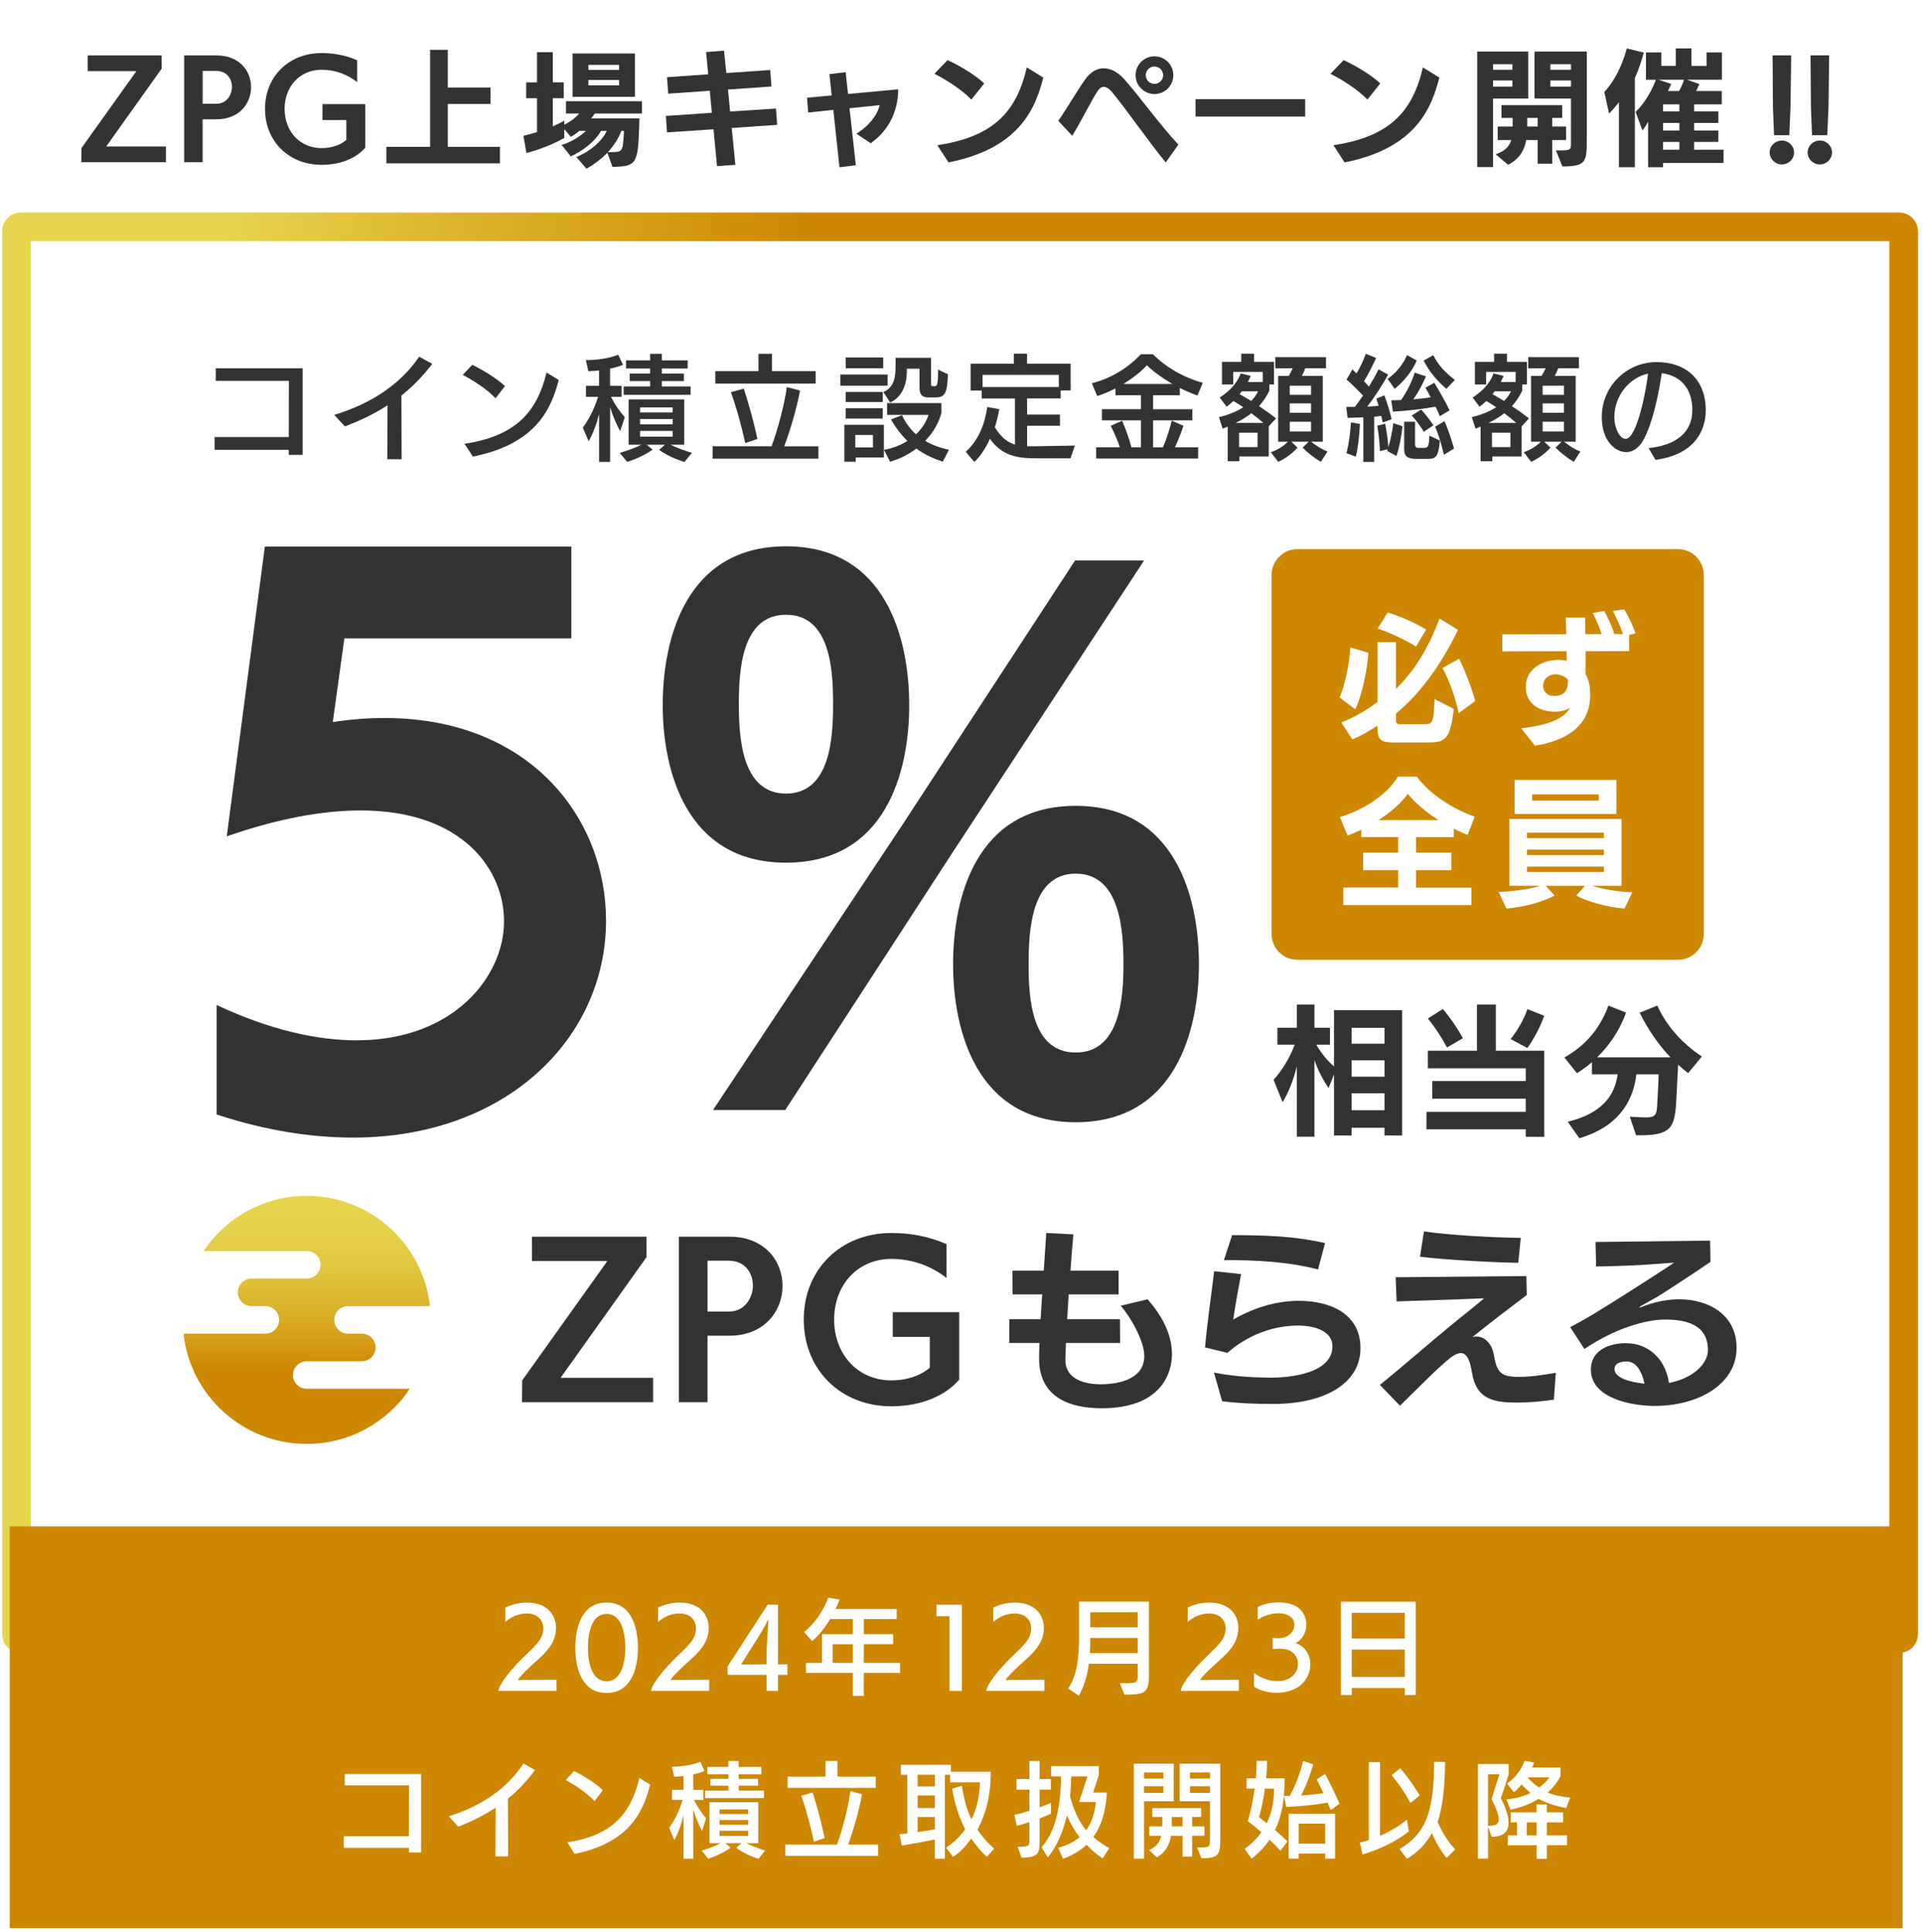 <svg width="397" height="399" viewBox="0 0 397 399" fill="none" xmlns="http://www.w3.org/2000/svg">
<g filter="url(#filter0_d_2607_1740)">
<path d="M16.799 33.501L16.823 30.592L28.17 14.698H18.123V11.452H33.395V14.181L21.939 30.255H34.273V33.501H16.799Z" fill="#333333"/>
<path d="M38.041 33.501V11.452H44.794C49.469 11.452 51.856 14.698 51.856 17.968V18.02C51.856 21.342 49.44 24.641 44.766 24.641H41.857V33.496H38.041V33.501ZM44.666 21.428C47.158 21.428 47.912 19.145 47.912 18.001C47.912 16.312 46.873 14.651 44.69 14.651H41.861V21.428H44.666Z" fill="#333333"/>
<path d="M71.54 24.802H66.605V21.504H75.46V30.487C73.643 32.618 70.449 34.047 66.424 34.047C59.671 34.047 54.74 29.192 54.74 22.491C54.74 15.79 59.676 10.959 66.424 10.959C68.736 10.959 71.203 11.324 73.771 12.439V16.957C71.849 15.453 69.381 14.413 66.396 14.413C61.982 14.413 58.788 17.816 58.788 22.491C58.788 27.165 61.982 30.592 66.396 30.592C68.579 30.592 70.368 29.918 71.535 28.902V24.797L71.54 24.802Z" fill="#333333"/>
<path d="M79.803 33.733V30.331H88.839V10.285H92.498V18.077H101.325V21.48H92.498V30.335H103.275V33.738H79.803V33.733Z" fill="#333333"/>
<path d="M125.459 31.555C124.239 32.803 122.787 33.919 121.15 34.853L119.047 32.438C122.085 31.19 124.344 29.116 125.331 27.037H124.135C122.892 29.32 120.267 31.19 117.904 32.31L116.005 29.923C117.927 29.405 119.902 28.129 121.017 27.042H119.669C119.123 27.507 118.525 27.925 117.904 28.262L116.551 26.677V28.494C114.473 29.714 111.226 30.986 108.735 31.612L108.113 28.053C108.968 27.844 109.931 27.588 110.918 27.298V20.289H108.683V17.019H110.918V10.778H114.188V17.009H116.447V20.279H114.188V26.098C115.047 25.732 115.877 25.319 116.551 24.902V25.761C117.904 25.087 118.862 24.332 119.641 23.45H116.912V20.906H132.597V23.45H122.858C122.626 23.786 122.389 24.123 122.104 24.46H132.075C132.051 25.11 132.022 26.254 132.022 26.254C131.79 34.146 131.268 34.303 126.517 34.488L125.454 31.555H125.459ZM118.264 19.999V11.039H131.144V19.999H118.264ZM127.875 13.403H121.539V14.442H127.875V13.403ZM127.875 16.516H121.539V17.631H127.875V16.516ZM126.109 31.422C128.473 31.422 128.653 31.346 128.833 27.996C128.833 27.996 128.857 27.374 128.885 27.037H128.34C127.742 28.622 126.783 30.103 125.559 31.427H126.104L126.109 31.422Z" fill="#333333"/>
<path d="M151.141 26.439L151.896 34.047L148.104 34.307L147.378 26.7L137.768 27.35L137.535 23.948L147.041 23.297L146.6 18.751L138.029 19.349L137.768 15.946L146.286 15.348L145.845 10.75L149.556 10.465L150.026 15.087L159.09 14.466L159.351 17.868L150.368 18.49L150.809 23.036L160.286 22.415L160.519 25.789L151.146 26.439H151.141Z" fill="#333333"/>
<path d="M173.397 34.541L172.126 22.7L166.934 23.246L166.701 20.18L171.789 19.715L171.324 15.301L174.674 14.912L175.168 19.406L185.528 18.448C185.504 23.436 183.216 27.223 179.842 29.586L176.881 27.612C179.477 26.079 181.271 23.692 181.684 21.718L175.476 22.368L176.776 34.132L173.402 34.55L173.397 34.541Z" fill="#333333"/>
<path d="M200.644 20.569C198.565 18.386 194.93 16.179 193.008 15.244L195.732 12.415C197.393 13.17 201.265 15.244 203.287 17.247L200.639 20.569H200.644ZM193.606 29.994C205.238 28.252 209.964 23.084 212.095 13.92L215.498 16.022C213.913 22.177 210.771 30.616 195.917 33.548L193.606 29.989V29.994Z" fill="#333333"/>
<path d="M240.794 33.553C237.158 29.163 232.432 22.258 229.655 18.983C229.162 18.414 228.592 17.944 227.994 17.944C227.577 17.944 227.14 18.177 226.722 18.803C225.375 20.853 223.348 25.011 221.478 28.048L218.598 24.958C220.259 22.595 222.57 18.594 224.259 16.259C225.351 14.779 226.646 14.105 227.971 14.105C229.423 14.105 230.903 14.912 232.128 16.259C234.8 19.192 239.712 25.945 243.399 29.866L240.803 33.553H240.794ZM238.459 19.425C236.304 19.425 234.562 17.683 234.562 15.529C234.562 13.374 236.304 11.632 238.459 11.632C240.613 11.632 242.355 13.374 242.355 15.529C242.355 17.683 240.613 19.425 238.459 19.425ZM238.459 13.739C237.472 13.739 236.665 14.546 236.665 15.533C236.665 16.52 237.472 17.327 238.459 17.327C239.446 17.327 240.253 16.52 240.253 15.533C240.253 14.546 239.446 13.739 238.459 13.739Z" fill="#333333"/>
<path d="M246.951 24.076V20.493H269.593V24.076H246.951Z" fill="#333333"/>
<path d="M282.45 20.569C280.372 18.386 276.736 16.179 274.814 15.244L277.539 12.415C279.2 13.17 283.072 15.244 285.094 17.247L282.446 20.569H282.45ZM275.417 29.994C287.049 28.252 291.776 23.084 293.907 13.92L297.309 16.022C295.724 22.177 292.583 30.616 277.728 33.548L275.417 29.989V29.994Z" fill="#333333"/>
<path d="M305.125 34.512V10.65H315.665V20.36H308.395V34.512H305.125ZM312.395 13.27H308.395V14.413H312.395V13.27ZM312.395 16.62H308.395V17.892H312.395V16.62ZM317.616 33.814V28.93H315.252C314.887 31.009 313.876 32.798 311.513 34.047L308.941 31.863C310.863 31.242 311.745 30.226 312.163 28.93H309.358V26.126H312.448V24.36H310.137V21.712H322.68V24.36H320.629V26.126H323.486V28.93H320.629V33.814H317.616ZM317.616 24.36H315.461V26.126H317.616V24.36ZM321.379 31.061H322.105C324.44 31.061 324.492 30.985 324.492 29.476V20.36H316.961V10.65H327.762V28.698C327.762 33.344 327.71 34.383 322.722 34.383L321.374 31.061H321.379ZM324.497 13.27H320.24V14.413H324.497V13.27ZM324.497 16.62H320.24V17.892H324.497V16.62Z" fill="#333333"/>
<path d="M334.394 34.54V21.091C333.616 22.13 332.89 22.937 332.368 23.478L331.381 18.984C333.431 16.853 335.068 13.583 336.027 10L339.534 10.859C339.041 12.677 338.443 14.494 337.693 16.103V34.54H334.394ZM343.511 33.658V34.54H340.422V25.115C340.085 25.789 339.695 26.439 339.254 26.933L337.849 23.117C339.615 21.404 341.148 18.913 342.03 16.468H339.98V10.831H343.15V13.607H346.135V10H349.381V13.611H352.499V10.831H355.67V16.464H348.475L351.019 17.375C350.838 17.793 350.577 18.334 350.345 18.803H355.641V21.556H349.927V23.008H354.939V25.395H349.927V26.952H354.939V29.315H349.927V30.924H356.002V33.653H343.511V33.658ZM342.552 16.464L345.2 17.346C345.02 17.788 344.783 18.281 344.527 18.799H346.838C347.255 18.02 347.645 17.109 347.825 16.464H342.552ZM346.885 21.556H343.511V23.008H346.885V21.556ZM346.885 25.4H343.511V26.957H346.885V25.4ZM346.885 29.32H343.511V30.929H346.885V29.32Z" fill="#333333"/>
<path d="M368.057 33.966C366.681 33.966 365.537 32.874 365.537 31.498C365.537 30.122 366.681 29.03 368.057 29.03C369.433 29.03 370.577 30.122 370.577 31.498C370.577 32.874 369.433 33.966 368.057 33.966ZM366.444 27.92L366.211 22.078L366.135 11.433H369.979L369.846 22.03L369.585 27.925H366.444V27.92Z" fill="#333333"/>
<path d="M375.895 33.966C374.519 33.966 373.375 32.874 373.375 31.498C373.375 30.122 374.519 29.03 375.895 29.03C377.271 29.03 378.415 30.122 378.415 31.498C378.415 32.874 377.271 33.966 375.895 33.966ZM374.286 27.92L374.054 22.078L373.978 11.433H377.822L377.694 22.03L377.433 27.925H374.291L374.286 27.92Z" fill="#333333"/>
</g>
<path d="M392.28 46.853H4.332C3.818 46.853 3.4 47.271 3.4 47.786V337.533C3.4 338.048 3.818 338.465 4.332 338.465H392.28C392.795 338.465 393.212 338.048 393.212 337.533V47.786C393.212 47.271 392.795 46.853 392.28 46.853Z" fill="white" stroke="url(#paint0_linear_2607_1740)" stroke-width="5.92" stroke-miterlimit="10"/>
<path d="M59.647 93.957V92.916H44.33V90.271H59.647L59.668 78.669H44.562V76.071H62.512V93.962H59.641L59.647 93.957Z" fill="#333333"/>
<path d="M79.998 94.851L80.047 83.718C77.106 85.631 74.117 86.978 71.247 88.088L69.033 85.701C76.611 83.411 82.68 79.412 86.585 73.673L89.288 75.161C87.242 77.833 85.099 79.957 82.912 81.708C82.912 83.314 82.933 90.405 82.96 94.873L79.998 94.851Z" fill="#333333"/>
<path d="M102.355 82.257C100.519 80.296 97.417 78.383 95.58 77.434L97.557 75.355C99.135 76.109 102.474 78 104.31 79.752L102.355 82.257ZM95.957 91.661C106.448 90.076 110.897 85.183 112.895 76.939L115.41 78.496C113.95 83.933 111.177 91.634 97.67 94.307L95.952 91.661H95.957Z" fill="#333333"/>
<path d="M123.747 95.395V85.518C123.23 87.619 122.524 89.441 121.603 91.165L120.381 88.331C121.7 86.558 122.826 84.289 123.531 81.972H121.038V79.682H123.741V76.513C122.988 76.583 122.26 76.653 121.528 76.68L121.011 74.39C123.456 74.368 125.907 74.013 127.695 73.258L128.68 75.36C127.878 75.689 126.984 75.953 126.02 76.141V79.687H128.395V81.977H126.208C127.151 83.842 128.163 85.168 129.057 86.186L128.093 89.069C127.269 87.555 126.564 85.857 126.025 84.084V95.406H123.741L123.747 95.395ZM141.369 95.422C139.769 94.975 137.443 93.886 136.123 92.916L137.373 91.855H133.559L134.809 92.873C133.468 93.865 131.211 94.905 129.536 95.401L128.007 93.536C129.396 93.159 131.233 92.496 132.477 91.86H129.843V82.5H141.326V91.86H138.477C139.839 92.523 141.627 93.159 142.925 93.536L141.374 95.428L141.369 95.422ZM128.826 81.546V79.822H134.281V78.712H130.07V77.154H134.281V76.114H129.316V74.439H134.281V73.091H136.705V74.439H142.047V76.114H136.705V77.154H141.266V78.712H136.705V79.822H142.656V81.546H128.82H128.826ZM138.945 84.149H132.213V85.189H138.945V84.149ZM138.945 86.558H132.213V87.646H138.945V86.558ZM138.945 89.015H132.213V90.195H138.945V89.015Z" fill="#333333"/>
<path d="M147.207 94.733V92.178H159.373C160.714 88.514 161.985 83.766 162.524 79.962L165.254 80.673C164.527 84.548 163.159 89.064 161.985 92.184H169.046V94.738H147.212L147.207 94.733ZM147.746 79.234V76.659H156.664V73.091H159.465V76.659H168.475V79.234H147.746ZM153.934 91.521C153.32 88.638 152.167 84.289 150.972 81.002L153.632 80.269C154.618 83.222 155.7 87.194 156.454 90.669L153.939 91.521H153.934Z" fill="#333333"/>
<path d="M173.58 79.66V77.37H183.344V79.66H173.58ZM176.758 94.501V95.374H174.404V87.743H182.569V94.501H176.758ZM174.69 76.066V73.846H182.429V76.066H174.69ZM174.69 83.039V80.959H182.337V83.039H174.69ZM174.69 86.466V84.338H182.337V86.466H174.69ZM180.312 89.845H176.666V92.421H180.312V89.845ZM191.816 82.091C190.426 82.091 189.931 81.498 189.931 79.94V76.157H187.319V76.583C187.319 78.663 186.802 81.756 183.883 83.152L182.45 80.953C184.965 79.935 184.992 77.456 184.992 74.88V73.91H192.311V79.321C192.311 79.676 192.403 79.768 192.71 79.768H193.087C193.555 79.768 193.771 79.439 193.771 76.341L195.796 77.311C195.677 81.255 195.16 82.085 193.254 82.085H191.816V82.091ZM194.756 95.347C192.688 94.711 190.895 93.832 189.274 92.652C187.604 93.93 185.698 94.851 183.84 95.368L182.59 92.911C184.308 92.626 185.978 91.99 187.416 91.09C186.193 89.861 185.062 88.417 184.028 86.649L186.312 85.749C187.066 87.382 188.051 88.681 189.204 89.694C190.378 88.584 191.299 87.237 191.794 85.701H183.231V83.265H194.455V85.324C193.841 87.544 192.645 89.484 191.089 91.068C192.548 91.919 194.218 92.512 196.006 92.911L194.756 95.347Z" fill="#333333"/>
<path d="M213.907 94.662C210.094 94.662 206.991 94.145 204.471 90.642C203.507 92.841 202.257 94.496 201.245 95.417L199.479 93.315C202.091 90.977 203.41 87.646 203.927 84.074L206.399 84.521C206.211 85.728 205.882 87.048 205.483 88.234C206.803 90.384 208.117 91.375 209.647 91.828V82.306H202.775V80.652L200.491 80.673V75.118H209.41V73.059H212.14V75.118H221.15V80.646H219.082V82.301H212.14L212.162 85.631H218.937V87.948H212.162V92.178H213.713L222.017 92.038L221.123 94.662H213.901H213.907ZM218.711 77.435H202.947V79.941H218.711V77.435Z" fill="#333333"/>
<path d="M226.408 94.711V92.394H231.325C230.856 90.977 230.075 89.225 229.418 87.954L231.772 86.914C232.477 88.428 233.253 90.697 233.7 92.394H235.676V86.817H227.609V84.526H235.676V81.644H230.404V80.226C229.181 80.862 227.889 81.406 226.639 81.811L225.535 79.165C229.558 78.146 232.994 75.975 235.676 73.162H238.121C240.712 75.737 244.239 77.909 248.451 79.068L247.347 81.692C246.173 81.288 244.923 80.749 243.701 80.135V81.649H238.17V84.532H246.286V86.822H238.17V92.399H240.195C241.019 90.578 241.654 88.428 242.031 86.892L244.455 87.954C243.986 89.349 243.324 91.047 242.688 92.394H247.487V94.711H226.408ZM242.171 79.305C240.125 78.125 238.218 76.751 236.899 75.452C235.606 76.847 233.91 78.168 232.03 79.305H242.171Z" fill="#333333"/>
<path d="M256.007 94.285V95.255H253.583V88.121L252.549 88.546L251.773 86.159C253.61 85.733 255.349 85.049 256.809 84.127C256.103 83.632 255.42 83.206 254.762 82.829C254.315 83.276 253.847 83.659 253.373 84.009L251.935 82.118C253.535 81.099 255.42 79.472 256.265 77.133L258.36 77.65C258.172 78.076 257.962 78.475 257.746 78.9H260.827V76.82H254.736V79.418H252.409V74.74H256.384V73.064H259.044V74.74H263.159V79.418H262.195V80.695C261.608 81.924 260.902 82.964 260.051 83.885C261.274 84.688 262.426 85.518 263.579 86.412L262.071 88.067V94.28H256.001L256.007 94.285ZM260.972 87.361C260.197 86.698 259.351 86.014 258.479 85.351C257.536 86.105 256.454 86.746 255.231 87.361H260.972ZM259.75 89.371H255.937V92.351H259.75V89.371ZM256.502 80.814L256.033 81.406C256.836 81.853 257.633 82.328 258.435 82.823C259.022 82.231 259.518 81.573 259.868 80.814H256.502ZM272.826 95.395C271.652 94.711 270.074 93.504 269.061 92.464L270.311 91.235H266.735L268.006 92.464C266.972 93.644 265.464 94.754 264.031 95.395L262.502 93.412C263.676 92.987 264.995 92.302 266.029 91.241H264.004V77.65H266.191C266.498 77.133 266.778 76.589 267.015 76.066L263.417 76.088V73.77H273.887V76.061H269.627C269.417 76.626 269.158 77.149 268.9 77.645H273.23V91.235H270.828C271.862 92.087 273.063 92.82 274.194 93.267L272.831 95.395H272.826ZM270.806 79.66H266.406V81.552H270.806V79.66ZM270.806 83.319H266.406V85.259H270.806V83.319ZM270.806 87.102H266.406V89.134H270.806V87.102Z" fill="#333333"/>
<path d="M281.604 95.395V86.202L278.356 86.321L278.076 84.052H279.843C280.408 83.341 280.974 82.538 281.539 81.713C280.505 80.603 279.164 79.278 278.13 78.405L279.353 76.303L280.198 77.133C280.952 75.904 281.609 74.439 282.126 73.07L284.243 73.943C283.559 75.457 282.643 77.3 281.749 78.739C282.105 79.116 282.455 79.493 282.762 79.849C283.516 78.62 284.221 77.392 284.738 76.281L286.715 77.37C285.444 79.757 283.823 82.144 282.412 83.987C283.236 83.966 284.033 83.89 284.765 83.82L284.297 82.333L285.945 81.649C286.559 83.233 287.119 85.168 287.453 86.59L285.616 87.275C285.524 86.849 285.428 86.375 285.309 85.906C284.841 85.976 284.345 86.024 283.85 86.073V95.406H281.615L281.604 95.395ZM278.125 93.623C278.593 91.779 278.927 89.344 279.04 87.242L280.898 87.571C280.807 89.672 280.521 92.485 280.053 94.328L278.125 93.617V93.623ZM286.521 93.154C286.569 93.035 286.612 92.916 286.639 92.798L285.04 93.175C284.97 91.542 284.76 89.371 284.474 87.927L286.122 87.522C286.402 89.01 286.661 90.761 286.779 92.388C287.226 90.944 287.625 88.821 287.792 87.404L289.698 88.04C289.531 89.743 289.041 92.577 288.427 94.183L286.521 93.143V93.154ZM286.618 78.265C288.314 77.058 289.817 75.333 290.619 73.35L292.644 74.482C291.583 76.869 289.892 78.852 288.083 80.318L286.623 78.265H286.618ZM297.394 85.965C297.184 85.399 296.877 84.715 296.522 84.004C293.861 84.499 290.522 84.876 287.722 85.022L287.366 82.683C287.932 82.683 288.616 82.662 289.413 82.635C290.495 81.05 291.578 79.019 292.213 76.966L294.545 77.747C293.743 79.59 292.876 81.174 291.912 82.495C293.134 82.376 294.405 82.258 295.509 82.047C295.132 81.293 294.734 80.63 294.427 80.086L296.263 79.067C297.324 80.792 298.665 83.179 299.414 84.763L297.389 85.971L297.394 85.965ZM292.407 94.781C290.786 94.781 290.032 94.237 290.032 92.798V87.102H292.289V91.758C292.289 92.275 292.456 92.512 293.016 92.512H294.001C294.987 92.512 295.132 92.372 295.251 89.985L297.416 91.004C297.109 94.479 296.5 94.786 294.874 94.786H292.402L292.407 94.781ZM294.098 89.182C293.581 88.282 292.402 86.655 291.605 85.825L293.533 84.596C294.335 85.399 295.343 86.746 296.075 87.856L294.098 89.182ZM298.757 80.318C297.087 78.9 295.321 76.939 294.05 74.482L296.048 73.372C297.222 75.619 298.493 76.917 300.518 78.475L298.752 80.318H298.757ZM298.24 93.93C297.911 92.442 297.157 89.678 296.43 88.142L298.358 87.01C299.042 88.428 299.958 91.192 300.335 92.658L298.24 93.935V93.93Z" fill="#333333"/>
<path d="M308.243 94.285V95.255H305.819V88.121L304.785 88.546L304.01 86.159C305.846 85.733 307.586 85.049 309.045 84.127C308.34 83.632 307.656 83.206 306.999 82.829C306.552 83.276 306.083 83.659 305.609 84.009L304.171 82.118C305.771 81.099 307.656 79.472 308.501 77.133L310.596 77.65C310.408 78.076 310.198 78.475 309.982 78.9H313.063V76.82H306.972V79.418H304.645V74.74H308.62V73.064H311.28V74.74H315.395V79.418H314.431V80.695C313.844 81.924 313.138 82.964 312.287 83.885C313.51 84.688 314.663 85.518 315.815 86.412L314.307 88.067V94.28H308.237L308.243 94.285ZM313.208 87.361C312.433 86.698 311.587 86.014 310.715 85.351C309.772 86.105 308.69 86.746 307.467 87.361H313.208ZM311.986 89.371H308.173V92.351H311.986V89.371ZM308.738 80.814L308.27 81.406C309.072 81.853 309.869 82.328 310.672 82.823C311.259 82.231 311.754 81.573 312.104 80.814H308.738ZM325.068 95.395C323.893 94.711 322.316 93.504 321.303 92.464L322.552 91.235H318.976L320.247 92.464C319.213 93.644 317.705 94.754 316.273 95.395L314.743 93.412C315.917 92.987 317.237 92.302 318.271 91.241H316.246V77.65H318.432C318.739 77.133 319.02 76.589 319.256 76.066L315.659 76.088V73.77H326.129V76.061H321.868C321.658 76.626 321.4 77.149 321.141 77.645H325.471V91.235H323.07C324.104 92.087 325.305 92.82 326.436 93.267L325.073 95.395H325.068ZM323.043 79.66H318.643V81.552H323.043V79.66ZM323.043 83.319H318.643V85.259H323.043V83.319ZM323.043 87.102H318.643V89.134H323.043V87.102Z" fill="#333333"/>
<path d="M340.523 92.561C345.838 92.017 349.56 89.581 349.56 84.715C349.56 80.534 347.443 77.65 343.253 77.079C342.122 84.737 340.404 89.554 339.09 91.473C338.196 92.75 337.114 93.386 335.891 93.386C333.678 93.386 330.855 91.095 330.855 86.132C330.855 79.801 335.983 74.789 342.171 74.789C348.359 74.789 352.333 78.475 352.333 84.737C352.333 88.757 350.217 93.86 341.955 94.991L340.517 92.556L340.523 92.561ZM335.773 90.648C338.175 90.648 340.103 80.156 340.41 77.176C336.763 77.958 333.446 81.503 333.446 86.272C333.446 88.234 334.507 90.643 335.729 90.643H335.778L335.773 90.648Z" fill="#333333"/>
<path d="M63.353 286.858C61.78 286.858 60.509 285.58 60.509 284.012C60.509 282.444 61.786 281.167 63.353 281.167H74.738C76.311 281.167 77.582 279.89 77.582 278.322C77.582 276.754 76.305 275.477 74.738 275.477H71.894C70.322 275.477 69.051 274.199 69.051 272.631C69.051 271.063 70.327 269.786 71.894 269.786H88.811C87.394 256.972 76.542 247.008 63.358 247.008C54.477 247.008 46.657 251.529 42.063 258.4H63.358C64.931 258.4 66.202 259.677 66.202 261.245C66.202 262.813 64.925 264.09 63.358 264.09H51.973C50.4 264.09 49.129 265.367 49.129 266.935C49.129 268.503 50.406 269.781 51.973 269.781H54.817C56.389 269.781 57.66 271.058 57.66 272.626C57.66 274.194 56.384 275.471 54.817 275.471H37.9C39.317 288.286 50.169 298.249 63.353 298.249C72.234 298.249 80.054 293.728 84.648 286.858H63.353Z" fill="url(#paint1_linear_2607_1740)"/>
<path d="M107.822 289.632L107.865 285.122L125.449 260.479H109.874V255.446H133.539V259.676L115.793 284.599H134.907V289.632H107.822Z" fill="#333333"/>
<path d="M140.229 289.632V255.446H150.693C157.936 255.446 161.636 260.479 161.636 265.556V265.636C161.636 270.788 157.893 275.902 150.65 275.902H146.142V289.632H140.229ZM150.494 270.912C154.355 270.912 155.524 267.366 155.524 265.599C155.524 262.98 153.913 260.404 150.531 260.404H146.147V270.912H150.494Z" fill="#333333"/>
<path d="M192.054 276.144H184.406V271.031H198.129V284.96C195.312 288.264 190.363 290.479 184.126 290.479C173.662 290.479 166.02 282.95 166.02 272.561C166.02 262.171 173.667 254.681 184.126 254.681C187.707 254.681 191.531 255.247 195.517 256.977V263.982C192.538 261.649 188.715 260.038 184.088 260.038C177.249 260.038 172.299 265.313 172.299 272.561C172.299 279.809 177.249 285.122 184.088 285.122C187.47 285.122 190.244 284.077 192.054 282.503V276.139V276.144Z" fill="#333333"/>
<path d="M220.183 277.395C220.14 278.564 220.064 279.728 220.064 280.897C220.064 284.966 224.131 285.93 227.427 285.93C229.759 285.93 236.361 285.445 236.361 280.094C236.361 276.996 233.507 272.001 231.493 269.705L237.045 268.374C239.824 271.553 242.076 275.379 242.076 279.728C242.076 283.554 239.905 290.883 227.588 290.883C221.029 290.883 214.83 288.706 214.63 280.978C214.63 280.132 214.63 278.882 214.711 277.395H208.475V272.48H214.954C215.034 270.831 215.153 269.096 215.277 267.366H209.159L209.116 262.452H215.594L216.117 254.681L221.712 254.961C221.551 256.815 221.309 259.472 221.109 262.452H231.051V267.366H220.748L220.425 272.48H231.331L231.369 277.395H220.183Z" fill="#333333"/>
<path d="M250.757 283.511C254.618 284.276 258.647 284.556 262.589 284.556C266.531 284.556 275.224 283.673 275.224 278.074C275.224 275.013 271.723 273.806 268.099 273.806C260.333 273.806 255.06 278.074 253.531 279.442L248.904 278.316C249.346 273.283 250.191 267.603 250.795 262.57L256.347 263.174C255.744 266.515 255.098 269.856 254.737 272.556C256.95 271.268 262.018 268.692 268.298 268.692C274.578 268.692 281.013 271.23 281.013 278.478C281.013 285.726 273.689 289.994 262.982 289.994C259.482 289.994 255.938 289.875 252.437 289.428L250.746 283.511H250.757ZM272.246 262.215C265.928 260.566 259.288 260.28 252.809 260.28L254.5 255.128C260.941 255.128 267.42 255.29 273.694 256.777L272.246 262.215Z" fill="#333333"/>
<path d="M320.958 289.11C318.502 289.471 315.766 289.713 313.353 289.713C308.684 289.713 304.941 289.11 304.058 283.592C303.697 281.377 303.131 279.486 301.726 279.486C301.16 279.486 300.439 279.809 299.55 280.493C296.771 282.708 293.556 286.092 289.166 290.36L285.02 286.049C289.608 282.385 295.764 276.947 301.074 272.642C303.008 271.074 305.059 269.463 306.546 268.175L301.397 268.374L288.477 268.816L288.278 263.821L315.281 263.578L315.362 267.485C311.581 270.346 308.399 272.76 304.133 276.182C304.413 276.101 304.736 276.064 304.979 276.064C306.869 276.064 308.199 277.837 308.522 279.647C309.169 283.231 309.729 284.4 313.633 284.4C314.84 284.4 316.531 284.4 321.362 283.554L320.958 289.11ZM313.596 260.841C308 260.76 298.306 260.194 293.313 259.59L294.121 254.358C298.871 255.085 308.609 255.646 314.123 255.689L313.601 260.841H313.596Z" fill="#333333"/>
<path d="M353.316 260.641C350.38 262.694 343.454 267.162 343.454 267.162C342.248 267.965 339.83 269.215 338.785 269.861C338.667 269.942 338.624 269.98 338.624 270.023C338.624 270.066 338.661 270.061 338.704 270.061C338.785 270.061 338.823 270.061 338.904 270.023C341.521 268.978 344.214 268.374 346.831 268.374C352.949 268.374 358.701 271.554 358.701 278.403C358.701 286.011 350.693 290.403 341.758 290.403C337.374 290.403 328.601 288.991 328.601 282.875C328.601 278.85 332.462 277.438 335.845 277.438C340.272 277.438 343.971 280.456 344.736 285.65C349.362 284.804 352.782 281.905 352.782 278.844C352.782 273.531 348.156 272.561 343.891 272.561C340.11 272.561 333.706 274.291 327.271 278.64L324.33 274.129C325.779 273.364 327.389 272.48 328.876 271.591C332.78 269.258 340.95 263.982 340.95 263.982C342.722 262.856 345.819 260.803 345.819 260.803L340.266 261.207C336.281 261.487 331.251 261.568 329.683 261.611L329.565 256.535L353.229 256.255L353.31 260.641H353.316ZM335.974 281.216C334.967 281.216 333.48 281.458 333.48 282.784C333.48 284.395 336.055 285.44 339.679 285.801C339.194 283.468 338.069 281.21 335.979 281.21L335.974 281.216Z" fill="#333333"/>
<path d="M44.734 207.583C55.823 212.778 65.512 214.885 73.655 214.885C93.873 214.885 104.116 201.543 104.116 190.302C104.116 179.767 95.693 167.405 74.495 167.405C66.912 167.405 57.789 168.952 46.84 172.745L54.703 112.909H118.017V131.872H71.129L68.743 149.148C72.395 148.588 76.041 148.307 79.412 148.307C109.313 148.307 125.179 168.817 125.179 190.167C125.179 214.47 104.542 234.974 72.955 234.974C64.392 234.974 54.983 233.568 44.74 230.2V207.583H44.734Z" fill="#333333"/>
<path d="M136.889 145.651C136.889 131.915 141.687 112.844 162.347 112.844C183.006 112.844 187.804 131.915 187.804 145.651C187.804 159.387 183.006 178.193 162.347 178.193C141.687 178.193 136.889 159.123 136.889 145.651ZM147.283 229.273L186.603 170.056L222.057 115.776H236.318L196.863 175.925L162.206 229.273H147.278H147.283ZM172.078 145.381C172.078 138.446 171.545 126.979 162.347 126.979C153.148 126.979 152.615 138.581 152.615 145.381C152.615 152.182 153.148 163.919 162.347 163.919C171.545 163.919 172.078 152.317 172.078 145.381ZM196.868 199.129C196.868 185.522 201.532 166.451 222.192 166.451C242.851 166.451 247.649 185.522 247.649 199.129C247.649 212.735 242.851 231.806 222.192 231.806C201.532 231.806 196.868 212.601 196.868 199.129ZM232.058 199.129C232.058 192.193 231.39 180.457 222.197 180.457C213.004 180.457 212.465 192.193 212.465 199.129C212.465 206.064 212.998 217.402 222.197 217.402C231.396 217.402 232.058 205.935 232.058 199.129Z" fill="#333333"/>
<path d="M285.973 234.533V232.943H279.188V234.533H275.547V221.902L274.421 224.763C273.236 222.969 272.197 221.034 271.502 218.927V234.797H267.862V220.258C267.113 223.265 266.127 225.749 264.916 227.657L263.068 223.033C264.598 221.384 266.332 218.728 267.431 215.78H263.849V212.283H267.867V207.487H271.508V212.283H274.712V215.78H271.879C273.005 217.715 274.335 219.25 275.547 220.258V208.667H289.614V234.533H285.973ZM285.973 212.31H279.188V215.575H285.973V212.31ZM285.973 219.013H279.188V222.397H285.973V219.013ZM285.973 225.835H279.188V229.333H285.973V225.835Z" fill="#333333"/>
<path d="M315.153 234.797V233.267H294.645V229.656H315.153V226.94H295.829V223.297H315.153V220.668H294.935V217.025H305.076V207.487H308.976V217.025H318.971V234.829L315.158 234.802L315.153 234.797ZM298.888 216.357C297.644 214.072 296.346 212.11 294.93 210.375L298.048 208.408C299.637 210.316 300.967 212.283 302.179 214.449L298.888 216.357ZM312.029 214.622C313.618 212.655 314.803 210.402 315.498 208.435L318.966 209.82C318.072 212.364 316.537 215.08 315.471 216.47L312.035 214.622H312.029Z" fill="#333333"/>
<path d="M337.945 234.506L336.647 230.664C337.627 230.723 339.162 230.809 339.997 230.809C341.844 230.782 342.162 230.319 342.28 228.61C342.366 226.935 342.598 223.351 342.598 221.907H338.004C337.342 227.775 333.986 232.83 326.22 235.115L323.824 231.704C330.987 229.968 333.555 226.212 334.137 221.907H328.822V219.39C327.809 220.258 326.77 221.039 325.73 221.675L323.129 218.436C327.346 216.006 330.351 212.773 332.231 207.713L335.871 209.157C334.627 212.714 332.435 215.92 329.893 218.404H345.059C342.663 215.92 340.524 212.854 338.677 209.184L342.318 207.708C344.224 211.9 347.402 215.483 351.533 218.226L348.7 221.664C347.978 221.115 347.283 220.538 346.621 219.929C346.508 222.241 346.303 226.52 346.217 227.878C345.872 232.878 345.118 234.495 338.796 234.495H337.956L337.945 234.506Z" fill="#333333"/>
<path d="M346.583 113.426H268.002C265.045 113.426 262.648 115.824 262.648 118.783V192.899C262.648 195.858 265.045 198.256 268.002 198.256H346.583C349.54 198.256 351.937 195.858 351.937 192.899V118.783C351.937 115.824 349.54 113.426 346.583 113.426Z" fill="#CD8700"/>
<path d="M276.699 144.082C277.943 141.049 278.692 137.147 278.923 133.736L282.65 134.835C282.446 137.928 281.525 143.042 279.963 146.513L276.699 144.082ZM288.456 153.362C285.914 153.362 284.53 153.303 284.53 150.614V149.865C282.71 151.109 280.948 152.063 279.333 152.726L277.049 149.229C279.737 148.162 282.246 146.744 284.53 144.982V132.642H288.343V142.293C292.732 137.988 295.307 133.1 297.353 127.755L301.166 130.093C297.698 137.233 293.395 143.274 288.343 147.375V148.733C288.343 149.256 288.488 149.574 289.038 149.574H294.38C295.883 149.574 296.141 149.169 296.314 144.373L300.299 146.453C299.459 153.189 298.366 153.362 294.579 153.362H288.456ZM292.501 133.564C290.535 132.319 286.986 130.589 284.557 129.835L286.636 126.51C289.178 127.291 292.124 128.531 294.579 130.034L292.501 133.558V133.564ZM301.279 147.321C300.848 144.837 299.518 140.849 297.956 137.988L301.392 136.053C302.663 138.624 303.994 142.153 304.715 144.783L301.279 147.326V147.321Z" fill="white"/>
<path d="M314.226 150.441C320.813 149.692 323.355 147.984 324.308 146.195C323.296 146.772 322.316 147.003 321.158 147.003C317.662 147.003 315.147 145.123 315.147 141.916C315.147 138.274 318.411 136.366 321.702 136.312C322.364 136.312 323 136.339 323.608 136.485L323.581 134.518L310.295 134.545V131.02L323.522 130.993C323.495 129.781 323.463 128.622 323.409 127.555H327.427C327.427 128.622 327.454 129.781 327.454 130.966H330.836C330.373 129.522 329.592 127.76 328.988 126.602L331.385 126.197C331.934 127.264 332.974 129.317 333.464 130.966H335.225C334.762 129.49 333.895 127.642 333.146 126.197L335.484 125.853C336.264 127.211 337.363 129.264 337.794 130.826L336.523 131.144V134.496L327.513 134.523C327.513 136.199 327.513 137.848 327.486 139.206C328.294 140.537 328.466 142.067 328.466 143.598C328.466 148.307 325.665 152.645 317.054 154.03L314.221 150.447L314.226 150.441ZM323.877 140.413C323.215 139.664 322.262 139.287 321.222 139.287C319.833 139.287 318.74 140.3 318.74 141.685C318.74 142.811 319.547 143.765 321.05 143.765C323.247 143.765 323.883 142.38 323.883 140.645V140.413H323.877Z" fill="white"/>
<path d="M277.481 186.945V183.334H288.802V179.751H281.553V176.108H288.802V172.902H281.176V171.398C280.195 171.862 279.242 172.266 278.343 172.584L276.754 168.769C281.52 167.351 286.373 164.317 288.742 160.416H292.668C295.151 163.94 300.235 167.179 304.598 168.682L303.154 172.471C302.201 172.093 301.248 171.662 300.268 171.172V172.907H292.496V176.113H299.777V179.756H292.496V183.34H303.935V186.95H277.476L277.481 186.945ZM297.122 169.399C294.693 167.836 292.442 165.988 290.794 163.967C289.405 165.934 287.154 167.842 284.73 169.399H297.122Z" fill="white"/>
<path d="M335.542 187.667C331.933 187.376 327.889 186.249 325.578 184.978L327.372 182.984H319.283L321.13 184.978C318.965 186.104 315.47 187.289 311.166 187.667L309.551 184.229C312.152 184.169 315.933 183.679 318.13 182.984H311.775V169.167H334.944V182.984H328.907C331.217 183.733 334.653 184.229 337.168 184.315L335.553 187.667H335.542ZM312.841 168.127V161.105H333.872V168.127H312.841ZM331.298 172.001H315.41V173.128H331.298V172.001ZM331.298 175.499H315.41V176.625H331.298V175.499ZM331.298 178.996H315.41V180.122H331.298V178.996ZM330.226 164.08H316.477V165.379H330.226V164.08Z" fill="white"/>
<path d="M392.997 315.272H2V398.259H392.997V315.272Z" fill="#CD8700"/>
<path d="M102.921 349.259C103.293 347.527 105.63 344.77 108.237 342.203C109.352 341.111 110.924 339.724 111.646 338.482C112.018 337.82 112.222 337.09 112.222 336.388C112.222 334.762 111.145 333.286 108.851 333.286C107.548 333.286 105.937 333.648 104.386 335.041V332.05C105.894 331.342 107.365 331.025 108.851 331.025C112.944 331.025 114.845 333.503 114.845 336.266C114.845 337.463 114.495 338.705 113.79 339.814C112.836 341.351 111.285 342.637 109.88 343.918C108.619 345.071 107.192 346.486 106.944 347.02L114.947 346.954V349.265H102.916L102.921 349.259Z" fill="white"/>
<path d="M118.836 340.365C118.836 336.026 120.198 331.019 125.288 331.019C130.377 331.019 131.761 336.02 131.761 340.365C131.761 344.709 130.356 349.688 125.288 349.688C120.22 349.688 118.836 344.664 118.836 340.365ZM129.155 340.342C129.155 337.435 128.433 333.369 125.288 333.369C122.143 333.369 121.443 337.43 121.443 340.342C121.443 343.255 122.148 347.271 125.288 347.271C128.428 347.271 129.155 343.25 129.155 340.342Z" fill="white"/>
<path d="M134.466 349.259C134.838 347.527 137.175 344.77 139.782 342.203C140.897 341.111 142.469 339.724 143.191 338.482C143.563 337.82 143.767 337.09 143.767 336.388C143.767 334.762 142.69 333.286 140.396 333.286C139.093 333.286 137.482 333.648 135.931 335.041V332.05C137.439 331.342 138.909 331.025 140.396 331.025C144.489 331.025 146.39 333.503 146.39 336.266C146.39 337.463 146.04 338.705 145.334 339.814C144.381 341.351 142.83 342.637 141.425 343.918C140.164 345.071 138.737 346.486 138.489 347.02L146.492 346.954V349.265H134.461L134.466 349.259Z" fill="white"/>
<path d="M158.344 349.259V345.945H150.281V344.213L158.554 331.47H160.702V343.768H162.647V345.951H160.702V349.265H158.344V349.259ZM158.344 340.855C158.344 340.599 158.672 335.831 158.715 334.528H158.672C158.629 334.595 157.805 336.282 157.019 337.519L153.071 343.807L158.344 343.762V340.855Z" fill="white"/>
<path d="M178.416 345.539V350.284H176.165V345.539H166.487V343.467H169.794V337.547H176.16V334.428H171.469C170.413 336.221 169.196 337.719 167.769 338.984L166.072 337.101C168.14 335.519 170.085 332.74 171.076 330L173.434 330.407C173.144 331.069 172.874 331.732 172.589 332.35H185.224V334.422H178.421V337.541H184.48V339.613H178.421V343.461H185.907V345.533H178.421L178.416 345.539ZM176.165 339.619H171.991V343.467H176.165V339.619Z" fill="white"/>
<path d="M196.115 349.259V333.843H193.428V331.47H198.679V349.281L196.115 349.259Z" fill="white"/>
<path d="M203.697 349.259C204.068 347.527 206.406 344.77 209.012 342.203C210.127 341.111 211.7 339.724 212.421 338.482C212.793 337.82 212.998 337.09 212.998 336.388C212.998 334.762 211.921 333.286 209.626 333.286C208.323 333.286 206.713 333.648 205.162 335.041V332.05C206.67 331.342 208.14 331.025 209.626 331.025C213.719 331.025 215.621 333.503 215.621 336.266C215.621 337.463 215.27 338.705 214.565 339.814C213.612 341.351 212.061 342.637 210.655 343.918C209.395 345.071 207.968 346.486 207.72 347.02L215.723 346.954V349.265H203.691L203.697 349.259Z" fill="white"/>
<path d="M231.319 347.678H232.208C234.567 347.678 234.998 347.572 234.998 346.308V343.657H224.91C224.577 346.135 223.941 348.318 222.842 350.262L220.65 348.764C222.471 346.068 222.885 342.392 222.885 338.054V330.83H237.319V346.035C237.319 349.649 236.554 350.034 232.251 350.034L231.319 347.683V347.678ZM234.998 338.332H225.217C225.217 339.424 225.174 340.471 225.115 341.451H234.998V338.332ZM234.998 333.03H225.217V336.132H234.998V333.03Z" fill="white"/>
<path d="M243.863 349.259C244.234 347.527 246.572 344.77 249.178 342.203C250.293 341.111 251.866 339.724 252.588 338.482C252.959 337.82 253.164 337.09 253.164 336.388C253.164 334.762 252.087 333.286 249.792 333.286C248.489 333.286 246.879 333.648 245.328 335.041V332.05C246.836 331.342 248.306 331.025 249.792 331.025C253.885 331.025 255.787 333.503 255.787 336.266C255.787 337.463 255.436 338.705 254.731 339.814C253.778 341.351 252.227 342.637 250.821 343.918C249.561 345.071 248.134 346.486 247.886 347.02L255.889 346.954V349.265H243.857L243.863 349.259Z" fill="white"/>
<path d="M259.017 345.539C260.692 346.781 262.388 347.248 263.853 347.248C266.498 347.248 268.092 345.667 268.092 343.656C268.092 342.052 266.912 340.554 264.473 340.554H264.306C264.08 340.554 263.229 340.598 262.879 340.637V338.326C263.417 338.371 264.036 338.371 264.241 338.371C266.228 338.326 267.365 336.917 267.365 335.614C267.365 334.483 266.519 333.241 263.993 333.241C262.792 333.241 261.328 333.581 259.776 334.567V331.899C261.225 331.236 262.733 330.98 264.058 330.98C268.668 330.98 269.826 333.631 269.826 335.536C269.826 337.184 268.98 338.766 267.591 339.384C269.616 340.025 270.65 341.846 270.65 343.768C270.65 346.63 268.501 349.649 263.643 349.649C262.049 349.649 260.374 349.265 259.012 348.385V345.539H259.017Z" fill="white"/>
<path d="M290.173 350.117V348.663H279.214V350.117H276.979V330.852H292.424V350.117H290.173ZM290.173 333.136H279.214V338.46H290.173V333.136ZM290.173 340.727H279.214V346.391H290.173V340.727Z" fill="white"/>
<path d="M84.459 382.62V381.679H71V379.284H84.459L84.48 368.786H71.205V366.436H86.979V382.62H84.459Z" fill="white"/>
<path d="M102.34 383.433L102.383 373.364C99.798 375.096 97.175 376.316 94.649 377.318L92.705 375.157C99.362 373.085 104.699 369.471 108.129 364.274L110.51 365.622C108.711 368.039 106.832 369.961 104.909 371.543C104.909 372.996 104.93 379.412 104.952 383.45L102.345 383.428L102.34 383.433Z" fill="white"/>
<path d="M122.806 372.038C121.196 370.262 118.465 368.53 116.85 367.677L118.584 365.795C119.968 366.48 122.903 368.19 124.519 369.772L122.801 372.038H122.806ZM117.184 380.549C126.404 379.117 130.314 374.689 132.069 367.226L134.283 368.635C133.001 373.553 130.561 380.526 118.691 382.938L117.184 380.543V380.549Z" fill="white"/>
<path d="M141.185 383.923V374.984C140.733 376.889 140.108 378.532 139.306 380.097L138.229 377.53C139.386 375.926 140.377 373.876 140.997 371.776H138.805V369.704H141.185V366.842C140.523 366.909 139.882 366.97 139.241 366.992L138.789 364.92C140.937 364.898 143.092 364.581 144.659 363.895L145.526 365.8C144.826 366.101 144.04 366.335 143.189 366.508V369.716H145.278V371.787H143.356C144.185 373.475 145.074 374.672 145.855 375.591L145.009 378.198C144.287 376.828 143.663 375.291 143.189 373.687V383.929H141.185V383.923ZM156.669 383.946C155.263 383.539 153.217 382.553 152.059 381.679L153.157 380.715H149.808L150.906 381.634C149.727 382.531 147.745 383.472 146.275 383.923L144.928 382.236C146.151 381.896 147.761 381.295 148.854 380.715H146.539V372.25H156.626V380.715H154.121C155.322 381.311 156.89 381.891 158.031 382.236L156.669 383.946ZM145.65 371.398V369.838H150.448V368.836H146.749V367.427H150.448V366.485H146.086V364.965H150.448V363.745H152.576V364.965H157.267V366.485H152.576V367.427H156.588V368.836H152.576V369.838H157.805V371.398H145.65ZM154.542 373.748H148.628V374.689H154.542V373.748ZM154.542 375.931H148.628V376.917H154.542V375.931ZM154.542 378.153H148.628V379.223H154.542V378.153Z" fill="white"/>
<path d="M162.207 383.328V381.016H172.897C174.076 377.702 175.191 373.403 175.665 369.961L178.062 370.601C177.421 374.11 176.22 378.193 175.186 381.016H181.39V383.328H162.201H162.207ZM162.686 369.298V366.97H170.522V363.74H172.983V366.97H180.9V369.298H162.686ZM168.12 380.42C167.581 377.814 166.569 373.876 165.513 370.908L167.851 370.245C168.718 372.918 169.671 376.511 170.333 379.652L168.12 380.42Z" fill="white"/>
<path d="M203.848 383.539C202.61 382.425 201.554 381.144 200.622 379.758C199.567 381.233 198.307 382.643 196.858 383.539L195.431 381.634C196.858 380.671 198.264 379.451 199.357 377.831C198.01 375.263 197.165 372.4 196.669 369.471L198.673 368.852C199.087 371.459 199.664 373.748 200.66 375.803C201.759 373.559 202.378 370.908 202.416 368.151H196.255V366.591H195.178V383.912H193.088V379.958C191.041 380.387 187.939 380.944 186.243 381.2L185.828 378.866C186.324 378.822 186.862 378.783 187.422 378.716V366.591H186.076V364.536H196.416V365.945H204.624V366.524C204.624 370.757 203.714 374.583 201.893 377.92C202.825 379.329 203.94 380.615 205.346 381.835L203.838 383.545L203.848 383.539ZM193.093 366.586H189.539V369.003H193.093V366.586ZM193.093 370.863H189.539V373.453H193.093V370.863ZM193.093 375.308H189.539V378.426C190.821 378.232 192.081 378.042 193.093 377.847V375.302V375.308Z" fill="white"/>
<path d="M210.207 381.467C212.588 381.445 212.626 381.295 212.626 380.097V376.355C211.656 376.694 210.703 376.956 210.019 377.123L209.523 374.879C210.514 374.645 211.57 374.366 212.626 374.021V369.66H209.96V367.46H212.626V363.74H214.737V367.46H217.053V369.66H214.737V373.314C215.545 373.013 216.347 372.695 217.074 372.372V374.617H217.096C216.455 374.94 215.625 375.28 214.737 375.619V380.198C214.737 382.916 214.532 383.595 211.015 383.745L210.207 381.456V381.467ZM227.765 383.862C226.461 383.027 225.389 382.063 224.436 381.039C223.154 382.258 221.539 383.222 219.578 383.946L218.544 381.679C220.445 381.167 221.894 380.415 223.009 379.479C221.83 377.959 220.962 376.421 220.381 374.968C219.573 378.477 218.254 381.423 216.433 383.667L215.13 381.551C218.625 377.747 219.142 371.052 219.164 366.925H217.117V364.809H226.957V366.669L225.799 370.262H228.632C228.427 374.066 227.533 377.107 225.842 379.435C226.795 380.309 227.829 381.061 229.127 381.701L227.765 383.862ZM222.885 372.205L224.619 366.925H221.269C221.248 368.335 221.167 369.705 221.022 371.03C221.808 374.004 222.885 376.271 224.35 378.042C225.551 376.394 226.106 374.389 226.375 372.205H222.88H222.885Z" fill="white"/>
<path d="M234.189 383.901V364.296H242.44V372.06H236.322V383.907H234.195L234.189 383.901ZM240.308 366.112H236.317V367.376H240.308V366.112ZM240.308 368.958H236.317V370.328H240.308V368.958ZM244.277 383.5V379.184H241.88C241.568 381.066 240.765 382.581 238.966 383.65L237.335 382.152C238.864 381.467 239.57 380.487 239.855 379.178H237.372V377.251H240.06C240.081 377.123 240.081 376.973 240.081 376.822V375.302H238.013V373.464H248.106V375.302H246.242V377.245H248.784V379.172H246.242V383.489H244.277V383.5ZM244.277 375.307H242.042V377.251H244.277V375.307ZM247.255 381.595H247.853C249.878 381.573 249.921 381.423 249.921 380.142V372.06H243.657V364.296H252.054V379.69C252.054 383.004 251.887 383.817 248.165 383.84L247.255 381.595ZM249.921 366.112H245.785V367.376H249.921V366.112ZM249.921 368.958H245.785V370.328H249.921V368.958Z" fill="white"/>
<path d="M264.494 382.303C263.788 381.534 263.023 380.743 262.242 379.992C261.273 381.423 260.05 382.726 258.542 383.924L257.094 381.913C258.478 380.888 259.636 379.752 260.546 378.449C259.593 377.613 258.623 376.845 257.735 376.16C258.354 374.194 258.849 371.799 259.162 369.443H257.487V367.304H259.41C259.512 366.023 259.577 364.804 259.577 363.712H261.725C261.704 364.804 261.645 366.04 261.521 367.304H265.344V367.538C265.344 371.598 264.806 375.063 263.357 378.014C264.289 378.828 265.221 379.641 265.942 380.342L264.494 382.286V382.303ZM261.268 369.448C260.977 371.632 260.567 373.748 260.05 375.33C260.524 375.692 261.063 376.121 261.661 376.611C262.652 374.556 263.169 372.183 263.169 369.448H261.268ZM274.855 373.899C274.667 373.431 274.462 372.896 274.215 372.339C271.527 372.851 267.763 373.152 265.695 373.236L265.221 370.947H266.4C267.66 368.68 268.57 366.201 269.168 363.74L271.279 364.447C270.595 366.714 269.771 368.936 268.737 370.863C270.348 370.757 272.023 370.585 273.348 370.373C272.895 369.371 272.394 368.362 271.963 367.549L273.698 366.396C274.71 368.279 275.992 370.908 276.676 372.556L274.855 373.904V373.899ZM273.714 383.901V382.854H268.258V383.901H266.19V374.623H275.76V383.924L273.714 383.901ZM273.714 376.678H268.258V380.827H273.714V376.678Z" fill="white"/>
<path d="M290.997 378.304C288.434 380.337 284.712 382.13 281.427 383.049L280.889 380.61C281.427 380.482 282.068 380.287 282.752 380.075V363.996H285.046V379.201C286.947 378.365 288.994 377.235 290.61 375.842L291.003 378.304H290.997ZM291.331 372.4C290.238 370.39 288.913 368.401 287.464 366.692L289.22 365.216C290.707 366.948 292.155 368.997 293.254 370.841L291.331 372.4ZM298.796 383.773C297.638 382.364 296.545 380.482 295.774 378.622C294.39 381.144 292.549 382.771 290.604 383.946L289.096 381.935C294.056 378.9 296.211 375.18 296.227 363.929H298.5C298.419 369.298 297.983 373.314 296.949 376.332C297.918 378.532 299.076 380.415 300.589 382.019L298.79 383.773H298.796Z" fill="white"/>
<path d="M305.279 383.901V364.358H311.629V366.452C311.36 367.477 310.266 370.685 310.013 371.415C310.735 372.807 311.607 374.812 311.607 376.483C311.607 378.343 310.493 379.39 308.112 379.39L307.369 377.274V383.901H305.279ZM307.805 377.107C308.92 377.084 309.582 376.767 309.582 375.803C309.582 374.968 309.13 373.665 308.074 371.593L309.706 366.48H307.369V377.107H307.805ZM323.515 373.447C321.549 373.108 319.524 372.506 317.828 371.565C316.051 372.657 314.042 373.381 311.995 373.809L311.15 371.671C313.137 371.476 314.79 371.008 316.153 370.345C315.49 369.811 314.871 369.231 314.273 368.591C313.778 369.231 313.239 369.788 312.722 370.217L311.295 368.418C312.927 367.265 314.273 365.511 314.914 363.712L316.88 364.052C316.778 364.375 316.654 364.714 316.487 365.076H322.341V366.892C321.657 368.173 320.747 369.309 319.675 370.25C321.081 370.83 322.653 371.147 324.35 371.298L323.52 373.436L323.515 373.447ZM319.524 381.144V383.946H317.397V381.144L311.44 381.167V379.112H313.342V376.416H312.038V374.344H317.392V372.696H319.519V374.344H322.869V376.416H319.519V379.112H323.677V381.144H319.519H319.524ZM317.397 376.421H315.35V379.117H317.397V376.421ZM315.496 367.12C316.217 367.934 317.004 368.641 317.914 369.215C318.781 368.574 319.487 367.911 320.063 367.12H315.496Z" fill="white"/>
<defs>
<filter id="filter0_d_2607_1740" x="6.799" y="0" width="381.615" height="44.853" filterUnits="userSpaceOnUse" color-interpolation-filters="sRGB">
<feFlood flood-opacity="0" result="BackgroundImageFix"/>
<feColorMatrix in="SourceAlpha" type="matrix" values="0 0 0 0 0 0 0 0 0 0 0 0 0 0 0 0 0 0 127 0" result="hardAlpha"/>
<feOffset/>
<feGaussianBlur stdDeviation="5"/>
<feComposite in2="hardAlpha" operator="out"/>
<feColorMatrix type="matrix" values="0 0 0 0 1 0 0 0 0 1 0 0 0 0 1 0 0 0 1 0"/>
<feBlend mode="normal" in2="BackgroundImageFix" result="effect1_dropShadow_2607_1740"/>
<feBlend mode="normal" in="SourceGraphic" in2="effect1_dropShadow_2607_1740" result="shape"/>
</filter>
<linearGradient id="paint0_linear_2607_1740" x1="1.806" y1="192.662" x2="394.806" y2="192.662" gradientUnits="userSpaceOnUse">
<stop offset="0.11" stop-color="#E7D44D"/>
<stop offset="0.42" stop-color="#CD8700"/>
</linearGradient>
<linearGradient id="paint1_linear_2607_1740" x1="63.353" y1="298.244" x2="63.353" y2="246.997" gradientUnits="userSpaceOnUse">
<stop offset="0.3" stop-color="#CD8700"/>
<stop offset="0.35" stop-color="#D0910A"/>
<stop offset="0.52" stop-color="#DAAE27"/>
<stop offset="0.68" stop-color="#E1C33C"/>
<stop offset="0.84" stop-color="#E5CF48"/>
<stop offset="1" stop-color="#E7D44D"/>
</linearGradient>
</defs>
</svg>
